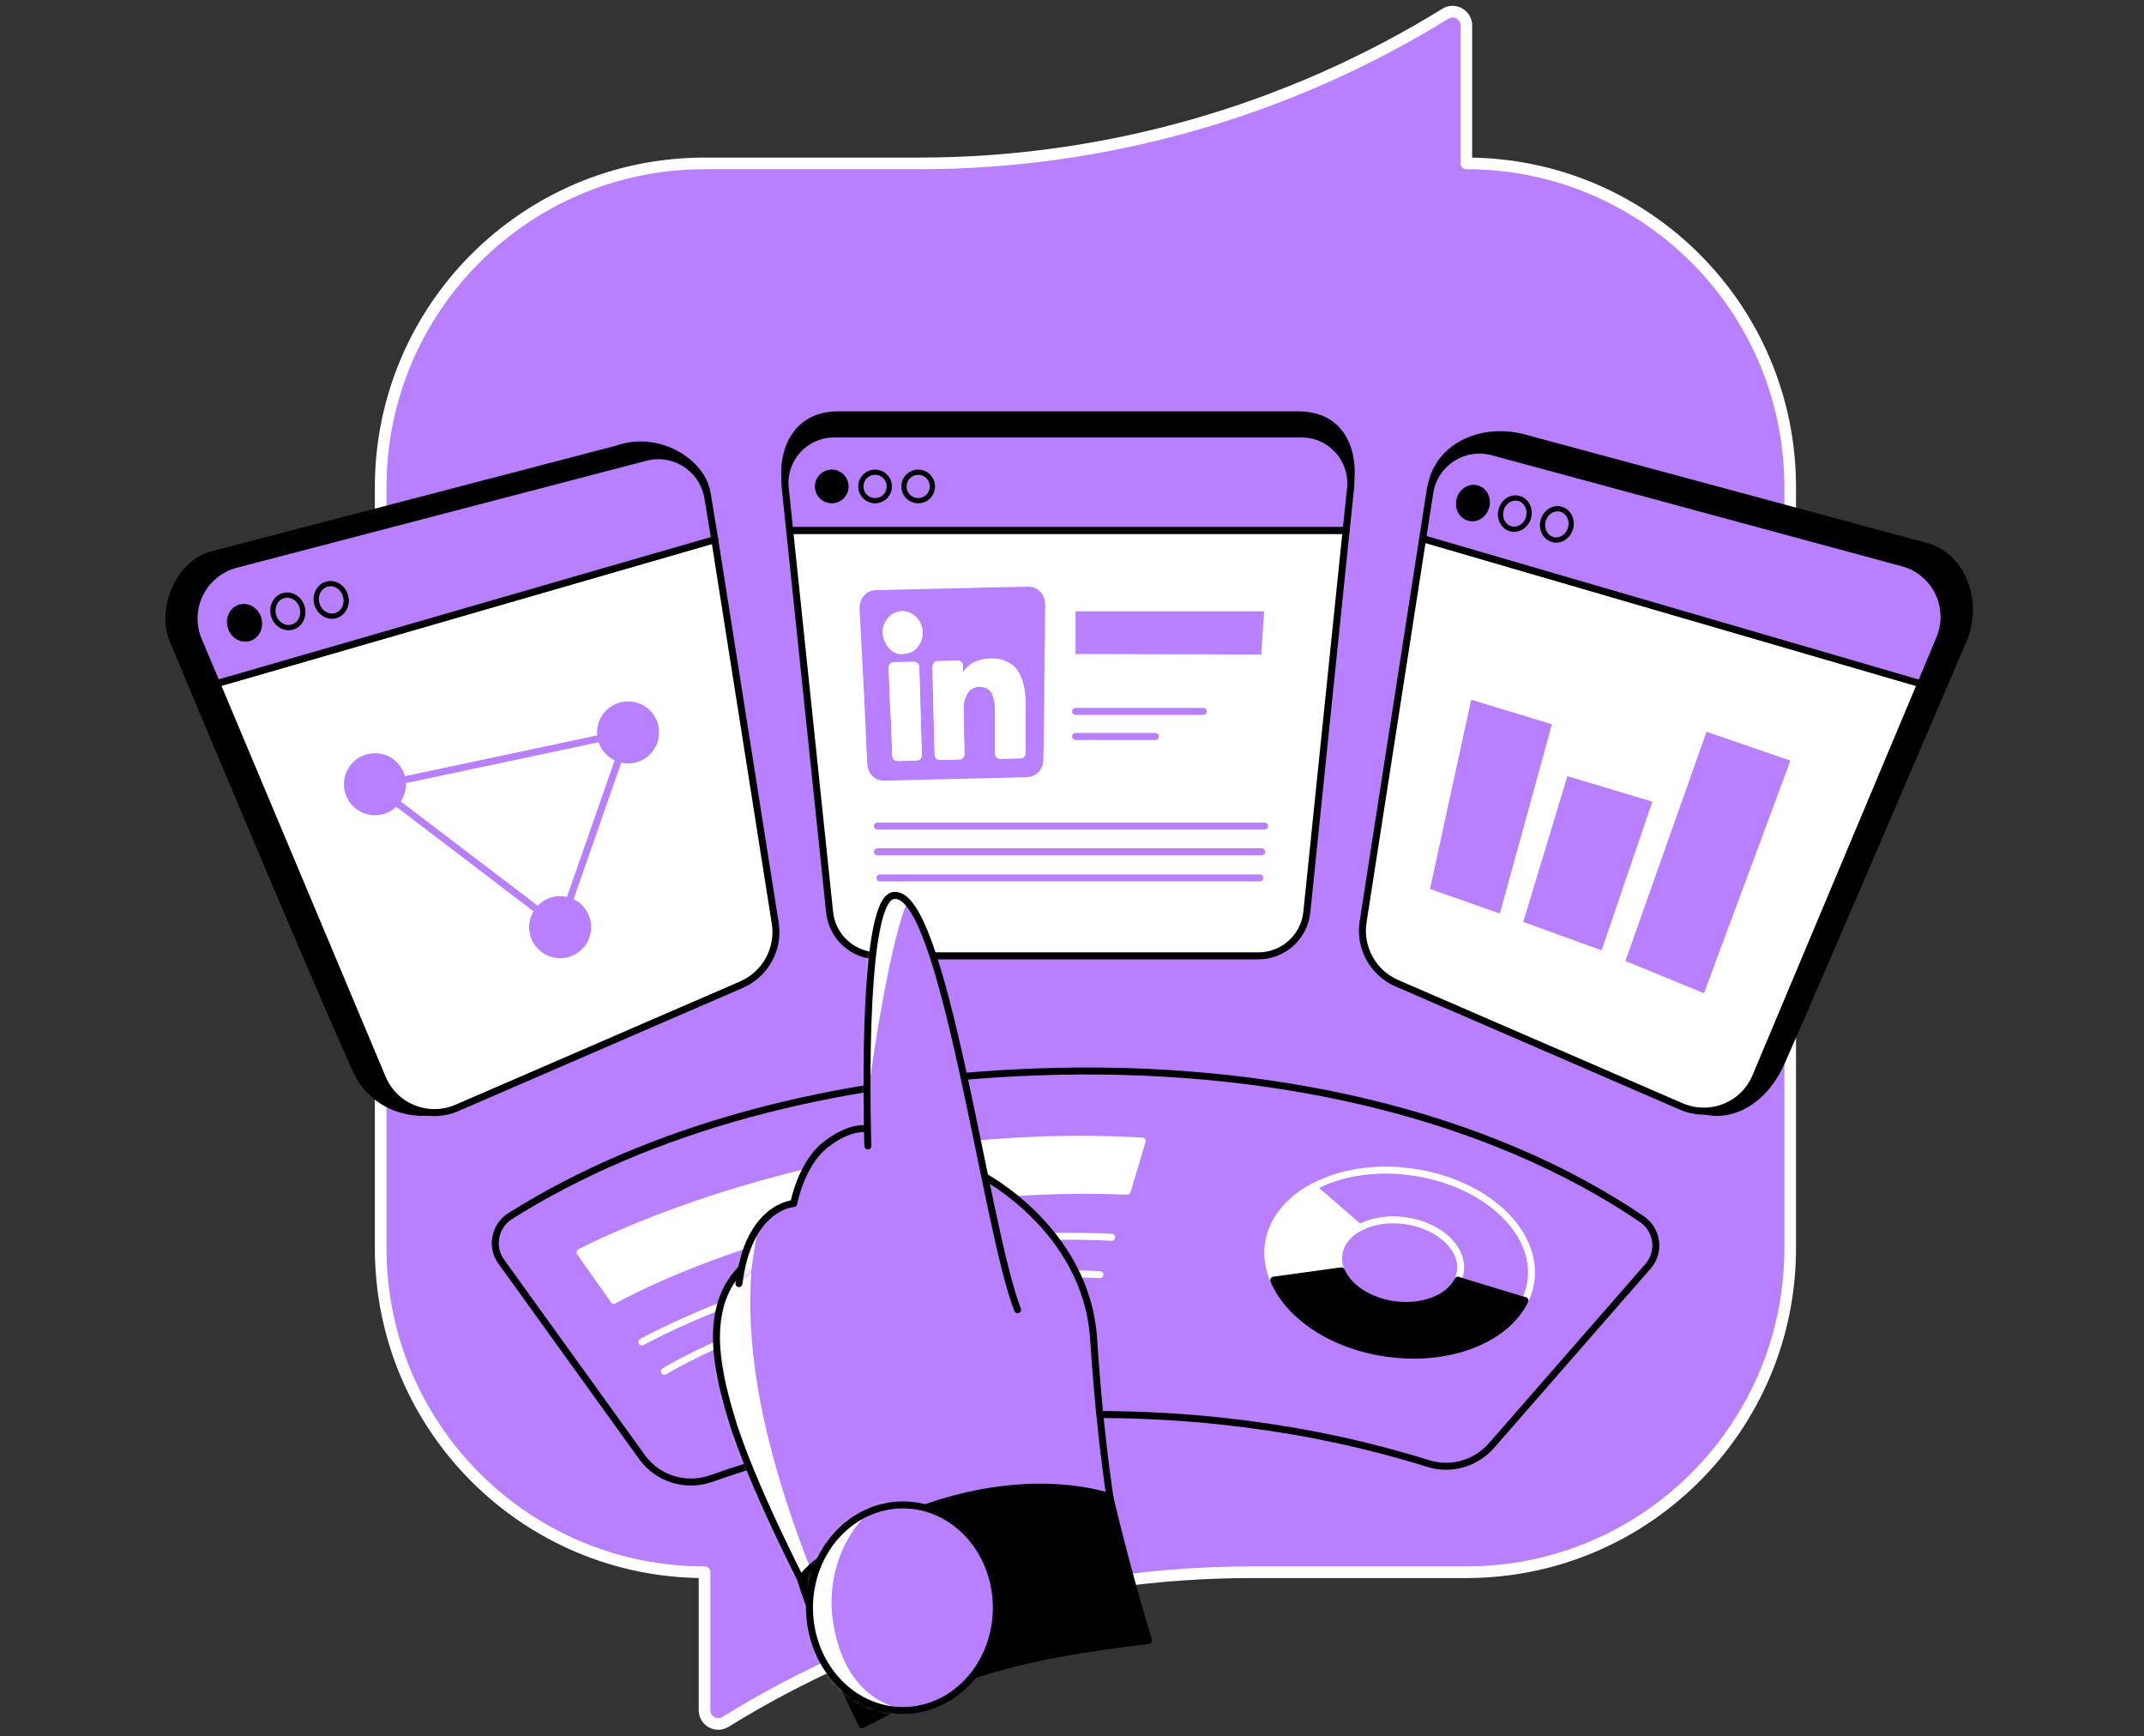 <svg width="368" height="298" viewBox="0 0 368 298" fill="none" xmlns="http://www.w3.org/2000/svg">
<rect x="0" y="0" width="368" height="298" fill="#333333" stroke="none"/>
<path d="M251.682 28.041V4.384C251.682 2.525 249.677 1.395 248.109 2.342C220.989 19.11 189.677 28.041 157.745 28.041H120.928C90.236 28.041 65.339 52.938 65.339 83.63V214.238C65.339 244.931 90.236 269.827 120.928 269.827V293.485C120.928 295.344 122.933 296.474 124.501 295.526C151.621 278.758 182.933 269.827 214.865 269.827H251.682C282.374 269.827 307.271 244.931 307.271 214.238V83.667C307.308 52.938 282.411 28.041 251.682 28.041Z" fill="#B880FF" stroke="white" stroke-width="2" stroke-miterlimit="10" stroke-linecap="round" stroke-linejoin="round"/>
<path d="M282.849 217.338L256.02 248.067C253.322 251.166 249.058 252.405 245.121 251.166C225.437 245.005 203.164 241.98 179.726 242.928C159.057 243.766 139.519 247.557 122.059 253.754C117.721 255.285 112.873 253.79 110.175 250.036L86.044 216.536C84.185 213.985 84.914 210.376 87.575 208.699C111.488 193.644 142.763 185.333 177.32 183.985C218.146 182.381 255.364 191.311 281.791 209.209C284.525 211.068 285.036 214.86 282.849 217.338Z" fill="#B880FF" stroke="black" stroke-width="1.2" stroke-miterlimit="10" stroke-linecap="round" stroke-linejoin="round"/>
<path d="M245.558 83.922L239.215 155.769C238.523 160.18 240.929 164.518 245.011 166.304L291.123 190.18C296.081 192.331 302.423 189.779 305.777 182.27C313.687 164.372 336.761 110.386 336.761 110.386C339.932 103.679 336.943 95.623 330.856 93.837L261.451 75.101C254.051 73.205 246.542 76.778 245.558 83.922Z" fill="black" stroke="black" stroke-width="1.2" stroke-miterlimit="10" stroke-linecap="round" stroke-linejoin="round"/>
<path d="M134.744 82.499L143.019 153.289C143.456 157.554 146.992 160.762 151.22 160.762H215.522C219.75 160.762 223.286 157.518 223.723 153.253L231.852 82.609C232.363 77.651 230.54 71.199 222.812 71.199H143.748C136.457 71.236 134.234 77.542 134.744 82.499Z" fill="black" stroke="black" stroke-width="1.2" stroke-miterlimit="10" stroke-linecap="round" stroke-linejoin="round"/>
<path d="M121.329 84.505L128.073 157.009C128.766 161.456 126.396 165.793 122.277 167.58L77.769 189.925C72.812 192.075 64.464 191.055 61.074 183.546C52.727 165.028 29.725 109.949 29.725 109.949C27.465 104.554 30.71 96.717 36.36 95.222L105.874 77.069C113.164 74.481 120.527 79.475 121.329 84.505Z" fill="black" stroke="black" stroke-width="1.2" stroke-miterlimit="10" stroke-linecap="round" stroke-linejoin="round"/>
<path d="M231.05 91.068L224.307 156.536C223.869 160.8 220.26 164.045 215.996 164.045H150.71C146.445 164.045 142.836 160.8 142.399 156.572L135.546 91.068L135.728 91.031H230.868L231.05 91.068Z" fill="white" stroke="black" stroke-width="1.2" stroke-miterlimit="10" stroke-linecap="round" stroke-linejoin="round"/>
<path d="M329.689 117.311L301.366 184.747C299.288 189.741 293.529 192.038 288.571 189.887L239.762 168.745C235.643 166.959 233.274 162.621 233.966 158.21L244.173 92.523L244.792 92.596L329.689 117.311Z" fill="white" stroke="black" stroke-width="1.2" stroke-miterlimit="10" stroke-linecap="round" stroke-linejoin="round"/>
<path d="M127.235 169.001L78.425 190.143C73.468 192.294 67.709 189.961 65.631 185.004L37.198 117.312L122.678 92.598L133.067 158.467C133.76 162.877 131.354 167.215 127.235 169.001Z" fill="white" stroke="black" stroke-width="1.2" stroke-miterlimit="10" stroke-linecap="round" stroke-linejoin="round"/>
<path d="M163.395 100.981C167.697 100.871 172.034 100.762 176.336 100.689C177.575 100.653 178.523 101.2 179.07 102.33C179.325 102.84 179.398 103.387 179.398 103.933C179.398 104.59 179.361 105.209 179.361 105.865C179.361 107.214 179.361 108.563 179.325 109.912C179.288 111.953 179.288 114.031 179.252 116.072C179.252 117.566 179.215 119.061 179.215 120.556C179.179 122.597 179.179 124.675 179.143 126.716C179.143 127.955 179.106 129.231 179.07 130.471C179.033 132.002 177.976 133.168 176.627 133.314C176.409 133.35 176.19 133.387 175.971 133.387C167.952 133.569 159.932 133.788 151.913 133.97C150.746 134.006 149.799 133.532 149.215 132.475C148.96 131.965 148.851 131.418 148.851 130.871C148.741 129.012 148.669 127.153 148.596 125.258C148.486 123.18 148.377 121.139 148.304 119.061C148.195 116.983 148.085 114.906 147.976 112.828C147.867 110.75 147.757 108.672 147.648 106.594C147.611 105.938 147.575 105.246 147.539 104.59C147.539 103.933 147.611 103.314 147.94 102.731C148.486 101.783 149.325 101.309 150.418 101.272C154.756 101.163 159.094 101.09 163.395 100.981ZM165.254 115.452C165.254 115.197 165.254 115.015 165.254 114.796C165.254 114.614 165.254 114.432 165.254 114.249C165.218 113.739 164.853 113.411 164.379 113.447C163.213 113.484 162.01 113.52 160.844 113.52C160.552 113.52 160.297 113.666 160.187 113.921C160.115 114.104 160.042 114.359 160.042 114.577C160.078 116.655 160.151 118.733 160.187 120.811C160.26 123.69 160.333 126.57 160.406 129.45C160.443 130.142 160.771 130.434 161.427 130.434C162.484 130.398 163.541 130.398 164.598 130.361C165.181 130.361 165.509 129.997 165.509 129.413C165.473 127.263 165.437 125.076 165.4 122.925C165.4 122.451 165.364 121.977 165.364 121.503C165.4 120.519 165.655 119.608 166.202 118.806C167.15 117.494 169.556 117.53 170.285 119.134C170.613 119.863 170.722 120.665 170.759 121.467C170.795 122.779 170.795 124.091 170.795 125.404C170.795 126.716 170.795 127.992 170.795 129.304C170.795 129.924 171.123 130.252 171.743 130.252C172.836 130.215 173.893 130.215 174.987 130.179C175.716 130.179 176.008 129.851 176.008 129.122C176.008 126.351 176.044 123.581 176.008 120.811C176.008 119.134 175.825 117.494 175.096 115.963C174.622 114.978 173.966 114.213 172.982 113.703C171.816 113.119 170.576 113.01 169.337 113.119C167.66 113.229 166.238 113.885 165.254 115.452ZM152.897 123.034C153.006 125.221 153.079 127.372 153.152 129.559C153.189 130.288 153.48 130.616 154.246 130.58C155.23 130.543 156.178 130.543 157.162 130.507C157.964 130.471 158.255 130.179 158.219 129.377C158.183 127.81 158.11 126.242 158.073 124.638C157.964 121.285 157.855 117.967 157.782 114.614C157.782 114.577 157.782 114.505 157.782 114.468C157.745 113.885 157.344 113.557 156.797 113.557C155.704 113.593 154.61 113.593 153.517 113.63C152.861 113.63 152.533 113.994 152.533 114.65C152.569 115.379 152.605 116.145 152.642 116.874C152.678 118.66 152.861 122.743 152.897 123.034ZM154.61 112.245C156.068 112.208 156.87 111.807 157.49 111.042C158.729 109.511 158.656 107.433 157.308 105.975C155.995 104.553 153.845 104.517 152.533 105.938C151.439 107.105 151.257 108.49 151.803 109.948C152.35 111.406 153.626 112.281 154.61 112.245Z" fill="#B880FF"/>
<path d="M165.254 115.452C166.239 113.885 167.66 113.228 169.373 113.046C170.649 112.937 171.889 113.01 173.019 113.629C174.003 114.14 174.659 114.905 175.133 115.889C175.862 117.42 176.008 119.061 176.044 120.737C176.044 123.508 176.044 126.278 176.044 129.049C176.044 129.778 175.753 130.069 175.023 130.106C173.93 130.142 172.873 130.142 171.779 130.179C171.16 130.179 170.831 129.851 170.831 129.231C170.831 127.919 170.831 126.643 170.831 125.33C170.831 124.018 170.831 122.706 170.795 121.394C170.795 120.592 170.686 119.826 170.321 119.061C169.592 117.457 167.186 117.42 166.239 118.733C165.655 119.535 165.437 120.446 165.4 121.43C165.364 121.904 165.4 122.378 165.437 122.852C165.473 125.002 165.509 127.189 165.546 129.34C165.546 129.923 165.218 130.288 164.635 130.288C163.578 130.324 162.52 130.324 161.463 130.361C160.771 130.361 160.443 130.069 160.443 129.377C160.37 126.497 160.297 123.617 160.224 120.737C160.187 118.66 160.115 116.582 160.078 114.504C160.078 114.285 160.115 114.067 160.224 113.848C160.333 113.593 160.588 113.447 160.88 113.447C162.047 113.411 163.249 113.374 164.416 113.374C164.926 113.374 165.254 113.702 165.291 114.176C165.291 114.358 165.291 114.541 165.291 114.723C165.254 114.978 165.254 115.197 165.254 115.452Z" fill="white"/>
<path d="M152.532 114.687C152.496 114.031 152.86 113.703 153.516 113.667C154.61 113.63 155.704 113.63 156.797 113.594C157.38 113.594 157.745 113.922 157.781 114.505C157.781 114.542 157.781 114.614 157.781 114.651C157.891 118.004 158 121.322 158.073 124.675C158.109 126.243 158.182 127.81 158.219 129.414C158.255 130.179 157.927 130.507 157.162 130.544C156.177 130.58 155.23 130.58 154.246 130.617C153.48 130.617 153.188 130.325 153.152 129.596C153.079 127.409 152.97 125.258 152.897 123.071C152.897 122.78 152.86 122.488 152.824 122.196C152.787 122.16 152.569 115.453 152.532 114.687Z" fill="white"/>
<path d="M154.61 112.245C153.663 112.281 152.35 111.37 151.803 109.949C151.257 108.49 151.439 107.105 152.532 105.939C153.845 104.517 155.995 104.554 157.308 105.975C158.656 107.433 158.729 109.511 157.49 111.042C156.87 111.808 156.068 112.245 154.61 112.245Z" fill="white"/>
<path d="M184.61 104.918V112.245L216.469 112.318L216.98 104.918H184.61Z" fill="#B880FF"/>
<path d="M184.61 122.086H206.518" stroke="#B880FF" stroke-width="1.2" stroke-miterlimit="10" stroke-linecap="round" stroke-linejoin="round"/>
<path d="M184.61 126.391H198.316" stroke="#B880FF" stroke-width="1.2" stroke-miterlimit="10" stroke-linecap="round" stroke-linejoin="round"/>
<path d="M150.601 146.184H216.542" stroke="#B880FF" stroke-width="1.2" stroke-miterlimit="10" stroke-linecap="round" stroke-linejoin="round"/>
<path d="M151.038 150.664H216.25" stroke="#B880FF" stroke-width="1.2" stroke-miterlimit="10" stroke-linecap="round" stroke-linejoin="round"/>
<path d="M150.601 141.77H217.053" stroke="#B880FF" stroke-width="1.2" stroke-miterlimit="10" stroke-linecap="round" stroke-linejoin="round"/>
<path d="M245.449 152.561L252.52 120.082L266.372 124.31L257.441 156.789L245.449 152.561Z" fill="#B880FF"/>
<path d="M261.451 158.213L269.033 133.207L283.614 137.581L274.902 163.098L261.451 158.213Z" fill="#B880FF"/>
<path d="M278.984 164.918L292.909 125.586L307.308 130.543L292.472 170.458L278.984 164.918Z" fill="#B880FF"/>
<path d="M64.355 134.918L96.141 159.122L107.806 125.695L64.355 134.918Z" stroke="#B880FF" stroke-width="1.2" stroke-miterlimit="10" stroke-linecap="round" stroke-linejoin="round"/>
<path d="M64.355 139.914C67.294 139.914 69.677 137.531 69.677 134.592C69.677 131.652 67.294 129.27 64.355 129.27C61.416 129.27 59.033 131.652 59.033 134.592C59.033 137.531 61.416 139.914 64.355 139.914Z" fill="#B880FF"/>
<path d="M96.141 164.445C99.08 164.445 101.463 162.062 101.463 159.123C101.463 156.184 99.08 153.801 96.141 153.801C93.202 153.801 90.819 156.184 90.819 159.123C90.819 162.062 93.202 164.445 96.141 164.445Z" fill="#B880FF"/>
<path d="M107.806 131.019C110.745 131.019 113.128 128.636 113.128 125.697C113.128 122.758 110.745 120.375 107.806 120.375C104.867 120.375 102.484 122.758 102.484 125.697C102.484 128.636 104.867 131.019 107.806 131.019Z" fill="#B880FF"/>
<path d="M122.678 92.596L37.198 117.311L34.063 109.874C31.803 104.48 34.829 98.356 40.479 96.861L110.831 78.489C115.752 77.213 120.71 80.458 121.512 85.488L122.678 92.596Z" fill="#B880FF" stroke="black" stroke-width="1.2" stroke-miterlimit="10" stroke-linecap="round" stroke-linejoin="round"/>
<path d="M231.816 83.776L231.05 91.066L230.868 91.03H135.728L135.546 91.066L134.78 83.776C134.27 78.782 138.17 74.481 143.164 74.481H223.432C228.389 74.481 232.29 78.782 231.816 83.776Z" fill="#B880FF" stroke="black" stroke-width="1.2" stroke-miterlimit="10" stroke-linecap="round" stroke-linejoin="round"/>
<path d="M332.934 109.584L329.689 117.348L244.793 92.597L244.173 92.524L245.412 84.541C246.214 79.474 251.208 76.23 256.166 77.542L326.591 96.607C332.205 98.101 335.157 104.225 332.934 109.584Z" fill="#B880FF" stroke="black" stroke-width="1.2" stroke-miterlimit="10" stroke-linecap="round" stroke-linejoin="round"/>
<path d="M142.763 85.927C144.112 85.927 145.205 84.834 145.205 83.485C145.205 82.136 144.112 81.043 142.763 81.043C141.414 81.043 140.321 82.136 140.321 83.485C140.321 84.834 141.414 85.927 142.763 85.927Z" fill="black" stroke="black" stroke-width="0.9" stroke-miterlimit="10" stroke-linecap="round" stroke-linejoin="round"/>
<path d="M150.2 85.927C151.548 85.927 152.642 84.834 152.642 83.485C152.642 82.136 151.548 81.043 150.2 81.043C148.851 81.043 147.757 82.136 147.757 83.485C147.757 84.834 148.851 85.927 150.2 85.927Z" fill="#B880FF" stroke="black" stroke-width="0.9" stroke-miterlimit="10" stroke-linecap="round" stroke-linejoin="round"/>
<path d="M157.599 85.927C158.948 85.927 160.041 84.834 160.041 83.485C160.041 82.136 158.948 81.043 157.599 81.043C156.25 81.043 155.157 82.136 155.157 83.485C155.157 84.834 156.25 85.927 157.599 85.927Z" fill="#B880FF" stroke="black" stroke-width="0.9" stroke-miterlimit="10" stroke-linecap="round" stroke-linejoin="round"/>
<path d="M255.183 86.935C255.55 85.491 254.789 84.051 253.481 83.718C252.174 83.385 250.817 84.286 250.449 85.73C250.081 87.173 250.843 88.614 252.15 88.947C253.457 89.279 254.815 88.379 255.183 86.935Z" fill="black" stroke="black" stroke-width="0.9" stroke-miterlimit="10" stroke-linecap="round" stroke-linejoin="round"/>
<path d="M262.374 88.748C262.742 87.304 261.98 85.864 260.673 85.531C259.366 85.198 258.008 86.098 257.64 87.542C257.273 88.986 258.034 90.426 259.341 90.759C260.649 91.092 262.006 90.191 262.374 88.748Z" fill="#B880FF" stroke="black" stroke-width="0.9" stroke-miterlimit="10" stroke-linecap="round" stroke-linejoin="round"/>
<path d="M269.59 90.595C269.957 89.152 269.196 87.711 267.889 87.379C266.582 87.046 265.224 87.946 264.856 89.39C264.488 90.834 265.25 92.274 266.557 92.607C267.864 92.94 269.222 92.039 269.59 90.595Z" fill="#B880FF" stroke="black" stroke-width="0.9" stroke-miterlimit="10" stroke-linecap="round" stroke-linejoin="round"/>
<path d="M42.692 109.597C44.054 109.235 44.835 107.727 44.437 106.229C44.038 104.731 42.611 103.81 41.249 104.172C39.887 104.534 39.106 106.043 39.505 107.541C39.903 109.039 41.331 109.959 42.692 109.597Z" fill="black" stroke="black" stroke-width="0.9" stroke-miterlimit="10" stroke-linecap="round" stroke-linejoin="round"/>
<path d="M50.132 107.632C51.494 107.27 52.275 105.762 51.877 104.264C51.478 102.766 50.051 101.845 48.689 102.207C47.327 102.57 46.546 104.078 46.945 105.576C47.343 107.074 48.77 107.995 50.132 107.632Z" fill="#B880FF" stroke="black" stroke-width="0.9" stroke-miterlimit="10" stroke-linecap="round" stroke-linejoin="round"/>
<path d="M57.572 105.663C58.934 105.301 59.715 103.793 59.316 102.295C58.917 100.797 57.49 99.876 56.129 100.239C54.767 100.601 53.986 102.109 54.384 103.607C54.783 105.105 56.21 106.026 57.572 105.663Z" fill="#B880FF" stroke="black" stroke-width="0.9" stroke-miterlimit="10" stroke-linecap="round" stroke-linejoin="round"/>
<path d="M262.763 219.888C262.581 221.055 262.253 222.148 261.743 223.205L250.187 219.706C250.443 219.232 250.588 218.722 250.661 218.175C251.208 214.202 247.016 210.338 241.257 209.499C238.268 209.062 235.424 209.572 233.347 210.702L225.327 203.74C229.847 201.298 235.971 200.204 242.46 201.152C254.853 202.901 263.966 211.285 262.763 219.888Z" stroke="white" stroke-width="1.2" stroke-miterlimit="10" stroke-linecap="round" stroke-linejoin="round"/>
<path d="M229.81 215.221C229.665 216.205 229.81 217.153 230.211 218.1L218.583 219.704C217.745 217.699 217.417 215.622 217.708 213.507C218.292 209.388 221.135 205.998 225.29 203.738L233.31 210.701C231.414 211.721 230.102 213.325 229.81 215.221Z" fill="white" stroke="white" stroke-width="1.2" stroke-miterlimit="10" stroke-linecap="round" stroke-linejoin="round"/>
<path d="M261.743 223.205C258.535 229.839 248.802 233.776 238.049 232.245C228.644 230.933 221.172 225.829 218.62 219.705L230.248 218.102C231.451 220.945 234.914 223.278 239.252 223.897C244.209 224.59 248.729 222.767 250.224 219.705L261.743 223.205Z" fill="black" stroke="black" stroke-width="1.2" stroke-miterlimit="10" stroke-linecap="round" stroke-linejoin="round"/>
<path d="M196.056 195.83C141.123 192.695 99.567 214.931 99.567 214.931L105.363 223.169C105.363 223.169 141.633 202.355 193.468 204.433L196.056 195.83Z" fill="white" stroke="white" stroke-width="1.2" stroke-miterlimit="10" stroke-linecap="round" stroke-linejoin="round"/>
<path d="M110.175 230.314C110.175 230.314 146.153 210.119 190.807 212.343" stroke="white" stroke-width="1.2" stroke-miterlimit="10" stroke-linecap="round" stroke-linejoin="round"/>
<path d="M114.039 235.345C114.039 235.345 144.148 216.572 188.802 218.759" stroke="white" stroke-width="1.2" stroke-miterlimit="10" stroke-linecap="round" stroke-linejoin="round"/>
<path d="M155.74 196.668C142.544 201.407 138.389 200.459 137.951 204.833C136.931 215.113 119.069 207.02 130.005 235.161C137.222 253.752 140.138 265.745 140.138 265.745C140.138 265.745 173.31 241.54 177.538 248.029C181.803 254.517 182.751 232.318 173.747 221.273C164.78 210.301 155.74 196.668 155.74 196.668Z" fill="#B880FF"/>
<path d="M165.728 200.352C168.425 201.117 186.433 210.85 187.709 229.732C188.948 248.651 190.916 259.404 190.916 259.404C190.916 259.404 162.374 259.112 152.35 267.46C142.326 275.807 141.524 278.906 141.524 278.906C141.524 278.906 129.64 256.998 125.558 243.474C122.751 234.216 120.163 222.186 129.64 215.734" fill="#B880FF"/>
<mask id="mask0_9607_4319" style="mask-type:alpha" maskUnits="userSpaceOnUse" x="122" y="200" width="69" height="79">
<path d="M165.728 200.352C168.425 201.117 186.433 210.85 187.709 229.732C188.948 248.651 190.916 259.404 190.916 259.404C190.916 259.404 162.374 259.112 152.35 267.46C142.326 275.807 141.524 278.906 141.524 278.906C141.524 278.906 129.64 256.998 125.558 243.474C122.751 234.216 120.163 222.186 129.64 215.734" fill="#6EDBFF"/>
</mask>
<g mask="url(#mask0_9607_4319)">
<path d="M137.441 188.98C127.344 209.211 123.771 230.426 139.482 270.196C141.341 274.898 131.9 291.046 131.9 291.046C131.9 291.046 125.375 263.999 122.641 241.69C119.908 219.418 137.441 188.98 137.441 188.98Z" fill="white"/>
</g>
<path d="M165.728 200.352C168.425 201.117 186.433 210.85 187.709 229.732C188.948 248.651 190.916 259.404 190.916 259.404C190.916 259.404 162.374 259.112 152.35 267.46C142.326 275.807 141.524 278.906 141.524 278.906C141.524 278.906 129.64 256.998 125.558 243.474C122.751 234.216 120.163 222.186 129.64 215.734" stroke="black" stroke-width="1.2" stroke-miterlimit="10" stroke-linecap="round" stroke-linejoin="round"/>
<path d="M126.833 220.29C128.474 206.948 136.238 206.547 136.238 206.547C136.238 206.547 137.477 199.767 141.706 196.45C146.044 193.023 148.96 193.752 148.96 193.752L152.313 198.528" fill="#B880FF"/>
<mask id="mask1_9607_4319" style="mask-type:alpha" maskUnits="userSpaceOnUse" x="126" y="193" width="27" height="28">
<path d="M126.833 220.29C128.474 206.948 136.238 206.547 136.238 206.547C136.238 206.547 137.477 199.767 141.706 196.45C146.044 193.023 148.96 193.752 148.96 193.752L152.313 198.528" fill="#6EDBFF"/>
</mask>
<g mask="url(#mask1_9607_4319)">
<path d="M147.356 193.387C139.519 197.761 137.113 194.991 131.827 204.687C130.078 207.858 128.146 222.439 128.401 226.084C128.692 229.766 123.954 207.275 123.954 207.275L144.986 193.277L147.356 193.387Z" fill="white"/>
</g>
<path d="M126.833 220.29C128.474 206.948 136.238 206.547 136.238 206.547C136.238 206.547 137.477 199.767 141.706 196.45C146.044 193.023 148.96 193.752 148.96 193.752L152.313 198.528" stroke="black" stroke-width="1.2" stroke-miterlimit="10" stroke-linecap="round" stroke-linejoin="round"/>
<path d="M148.96 196.669C148.96 196.669 147.575 155.187 153.188 153.729C161.827 151.505 169.118 210.704 174.659 224.774" fill="#B880FF"/>
<mask id="mask2_9607_4319" style="mask-type:alpha" maskUnits="userSpaceOnUse" x="148" y="153" width="27" height="72">
<path d="M148.96 196.669C148.96 196.669 147.575 155.187 153.188 153.729C161.827 151.505 169.118 210.704 174.659 224.774" fill="#6EDBFF"/>
</mask>
<g mask="url(#mask2_9607_4319)">
<path d="M155.703 154.786C151.22 166.087 147.575 198.784 147.575 198.784C147.575 198.784 144.549 156.974 147.793 153.802C151.038 150.631 155.703 154.786 155.703 154.786Z" fill="white"/>
</g>
<path d="M148.96 196.669C148.96 196.669 147.575 155.187 153.188 153.729C161.827 151.505 169.118 210.704 174.659 224.774" stroke="black" stroke-width="1.2" stroke-miterlimit="10" stroke-linecap="round" stroke-linejoin="round"/>
<path d="M137.441 271.101C139.884 279.412 147.94 295.998 147.94 295.998C165.619 286.739 174.987 284.261 197.15 281.527C197.15 281.527 194.015 271.685 190.479 256.885C190.479 256.885 177.794 252.146 159.021 258.708C140.467 265.233 137.441 271.101 137.441 271.101Z" fill="black" stroke="black" stroke-width="1.2" stroke-miterlimit="10" stroke-linecap="round" stroke-linejoin="round"/>
<path d="M154.974 293.559C163.832 293.559 171.013 285.66 171.013 275.916C171.013 266.172 163.832 258.273 154.974 258.273C146.116 258.273 138.936 266.172 138.936 275.916C138.936 285.66 146.116 293.559 154.974 293.559Z" fill="#B880FF"/>
<mask id="mask3_9607_4319" style="mask-type:alpha" maskUnits="userSpaceOnUse" x="138" y="258" width="34" height="36">
<path d="M154.974 293.559C163.832 293.559 171.013 285.66 171.013 275.916C171.013 266.172 163.832 258.273 154.974 258.273C146.116 258.273 138.936 266.172 138.936 275.916C138.936 285.66 146.116 293.559 154.974 293.559Z" fill="#6EDBFF"/>
</mask>
<g mask="url(#mask3_9607_4319)">
<path d="M154.829 257.142C147.465 257.725 141.597 267.968 142.909 277.773C144.877 292.5 155.631 295.927 163.65 291.917C167.842 289.839 138.899 304.857 137.113 277.372C135.546 253.46 154.829 257.142 154.829 257.142Z" fill="white"/>
</g>
<path d="M154.974 293.559C163.832 293.559 171.013 285.66 171.013 275.916C171.013 266.172 163.832 258.273 154.974 258.273C146.116 258.273 138.936 266.172 138.936 275.916C138.936 285.66 146.116 293.559 154.974 293.559Z" stroke="black" stroke-width="1.2" stroke-miterlimit="10" stroke-linecap="round" stroke-linejoin="round"/>
</svg>


